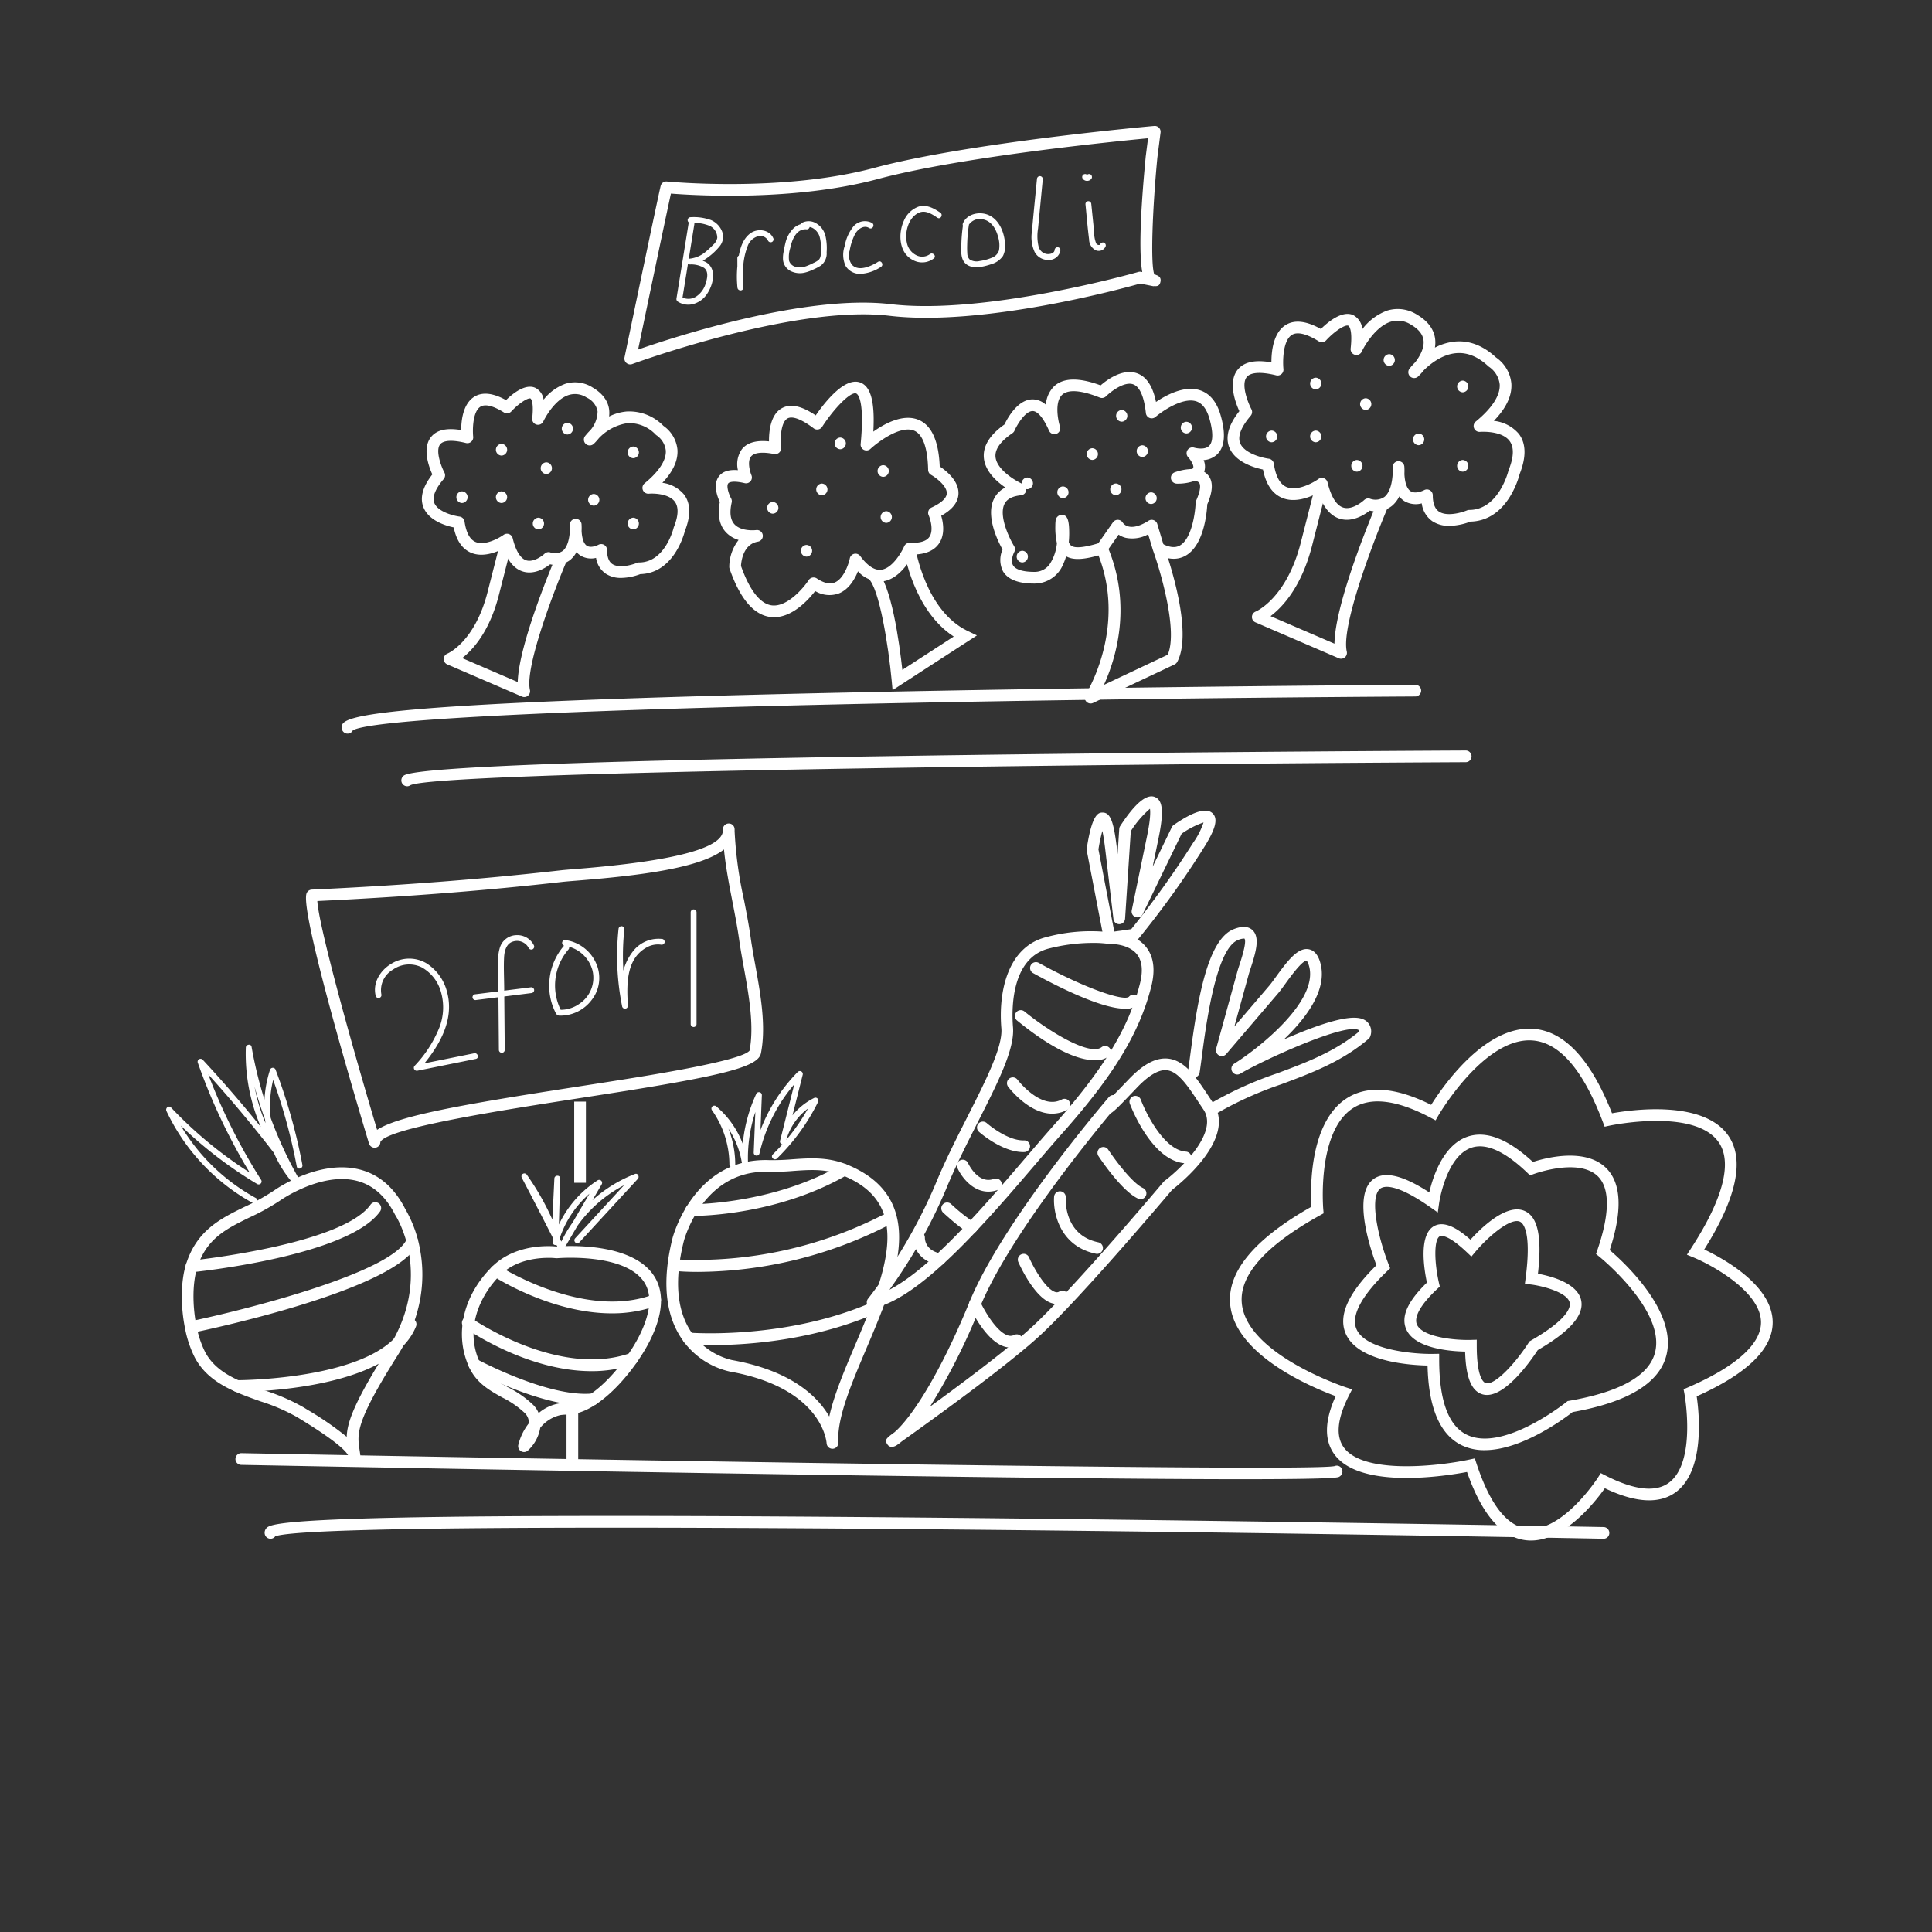 <?xml version="1.0" encoding="UTF-8"?>
<svg xmlns="http://www.w3.org/2000/svg" viewBox="0 0 424 424">
  <rect x="0" y="0" width="424" height="424" fill="#333333" stroke="none"/>
  <g fill="#fff">
    <path d="m239.344 154.387a1.284 1.284 0 0 1 -1.08-1.977c.095-.149 9.463-15.058 2.383-31.578a1.282 1.282 0 0 1 .128-1.241l3.476-4.967a1.283 1.283 0 0 1 2.165.1 2.194 2.194 0 0 0 1.322.829c1.121.251 2.618-.189 4.325-1.275a1.268 1.268 0 0 1 1.136-.12 1.282 1.282 0 0 1 .782.834l1.48 4.932c.735 2.043 6.513 18.619 2.891 25.345a1.284 1.284 0 0 1 -.581.552l-17.879 8.443a1.281 1.281 0 0 1 -.547.123zm3.938-33.903c5.179 12.762 1.518 24.264-1.015 29.821l14-6.612c2.267-5.155-1.533-18.221-3.232-22.932-.008-.022-.016-.044-.023-.067l-1.03-3.433a7.248 7.248 0 0 1 -4.915.769 4.906 4.906 0 0 1 -1.58-.699z"></path>
    <path d="m226.927 128.066c-3.469 0-5.761-.907-6.814-2.695a5.55 5.55 0 0 1 -.089-4.767c-1.054-1.884-3.755-7.362-1.882-11.14a5.416 5.416 0 0 1 2.495-2.471c-2.028-1.389-4.459-3.629-4.719-6.494-.234-2.587 1.289-5.057 4.527-7.346.632-1.325 2.888-5.506 6.17-5.506h.001a4.345 4.345 0 0 1 2.913 1.183 6.274 6.274 0 0 1 1.817-4.06c2.026-1.89 5.455-1.953 10.197-.194 1.413-1.23 4.836-3.766 7.988-2.653 2.07.73 3.468 2.844 4.167 6.293 2.225-1.51 6.138-3.619 9.493-2.618 2.255.673 3.837 2.548 4.701 5.573 1.156 4.045.902 6.915-.753 8.53a4.788 4.788 0 0 1 -2.985 1.277 3.621 3.621 0 0 1 .118 2.576 3.37 3.37 0 0 1 .739.594c1.266 1.36 1.247 3.501-.06 6.541-.084 1.656-.683 8.951-4.746 11.252-1.872 1.06-4.088.896-6.585-.492l1.246-2.242c1.685.936 3.017 1.1 4.073.503 2.622-1.482 3.386-7.258 3.458-9.358a1.296 1.296 0 0 1 .11-.477c1.298-2.919.808-3.781.627-3.976a1.523 1.523 0 0 0 -.952-.368 10.961 10.961 0 0 1 -3.919.611 1.33 1.33 0 0 1 -1.274-1.056 1.284 1.284 0 0 1 .826-1.434 12.228 12.228 0 0 1 3.815-.722.668.668 0 0 0 .23-.248c.211-.493-.499-1.691-1.101-2.334a1.283 1.283 0 0 1 1.317-2.104c.017.006 2.234.641 3.277-.385.898-.882.923-3.008.073-5.983-.608-2.127-1.605-3.412-2.965-3.819-2.957-.885-7.406 2.187-8.87 3.445a1.283 1.283 0 0 1 -2.113-.835c-.389-3.626-1.356-5.813-2.797-6.323-1.995-.706-5.037 1.721-5.947 2.625a1.284 1.284 0 0 1 -1.382.283c-4.075-1.631-6.93-1.839-8.254-.606-1.706 1.592-.896 5.666-.477 6.968a1.283 1.283 0 0 1 -2.398.904c-1.189-2.735-2.503-4.304-3.604-4.306h-.002c-1.579 0-3.359 2.901-3.974 4.307a1.288 1.288 0 0 1 -.453.547c-2.615 1.783-3.865 3.533-3.714 5.202.256 2.83 4.414 5.273 5.995 5.975a1.283 1.283 0 0 1 -.393 2.449c-1.902.19-3.091.815-3.634 1.909-1.305 2.629 1.085 7.573 2.117 9.257a1.286 1.286 0 0 1 .028 1.294c-.006.013-.934 1.787-.257 2.925.546.918 2.179 1.424 4.598 1.424a4.024 4.024 0 0 0 3.465-1.733 10.072 10.072 0 0 0 1.557-4.552 15.862 15.862 0 0 1 -.344-3.854 7.894 7.894 0 0 1 .05-1.001 1.385 1.385 0 0 1 1.366-1.37c1.201 0 1.626 1.055 1.626 4.031 0 .511-.02 1.182-.093 1.942a1.694 1.694 0 0 0 .536.794c.843.62 2.98.4 6.353-.655l.765 2.449c-4.137 1.293-6.589 1.462-8.236.533a11.877 11.877 0 0 1 -.657 1.748 6.774 6.774 0 0 1 -6.389 4.233z"></path>
    <path d="m318.063 115.401a6.569 6.569 0 0 1 -3.666-.983 5.624 5.624 0 0 1 -2.38-3.951 4.966 4.966 0 0 1 -3.755-.46 4.342 4.342 0 0 1 -1.176-1.062 6.262 6.262 0 0 1 -1.594 2.067 5.642 5.642 0 0 1 -4.88 1.044c-1.114.878-3.762 2.605-6.511 1.803-2.116-.619-3.717-2.542-4.774-5.726-1.873 1.006-5.146 2.31-7.966 1.118-2.138-.904-3.544-2.989-4.186-6.202-1.919-.404-6.16-1.647-7.415-4.905-.876-2.276-.127-4.933 2.229-7.909-.849-1.851-2.528-6.325-.414-9.04 1.367-1.755 3.814-2.303 7.455-1.664-.012-2.388.393-6.488 3.118-8.196 1.94-1.215 4.539-.923 7.732.865 1.593-1.57 4.698-4.135 7.101-3.047a3.849 3.849 0 0 1 1.997 3.089 11.988 11.988 0 0 1 5.483-4.085 7.848 7.848 0 0 1 6.54.913c2.401 1.42 3.736 3.243 3.969 5.42a6.59 6.59 0 0 1 -.064 1.805 11.933 11.933 0 0 1 4.477-1.34c3.139-.261 6.141.911 8.917 3.481a7.879 7.879 0 0 1 3.386 5.734c.174 2.643-1.117 5.391-3.844 8.196a8.297 8.297 0 0 1 5.506 2.881c1.575 2.108 1.629 5.061.16 8.777-.284 1.122-2.846 10.256-10.811 10.449a13.606 13.606 0 0 1 -4.634.928zm-4.906-7.988a1.284 1.284 0 0 1 1.285 1.28c0 1.774.46 2.98 1.368 3.583 1.75 1.16 5.019.203 6.131-.266a1.3 1.3 0 0 1 .499-.101c6.474 0 8.575-8.489 8.595-8.575a1.319 1.319 0 0 1 .057-.181c1.148-2.87 1.216-5.014.2-6.373-1.767-2.365-6.44-2.001-6.484-1.998a1.283 1.283 0 0 1 -.933-2.269c3.579-2.937 5.395-5.755 5.252-8.151a5.385 5.385 0 0 0 -2.308-3.833 1.372 1.372 0 0 1 -.195-.15c-2.241-2.102-4.603-3.074-7.016-2.871-3.124.254-5.743 2.372-7.144 3.759a13.495 13.495 0 0 1 -1.246 1.368 1.283 1.283 0 0 1 -1.891-1.719 15.317 15.317 0 0 1 1.258-1.406c.964-1.245 2.015-3.074 1.832-4.756-.146-1.342-1.037-2.48-2.724-3.477a5.318 5.318 0 0 0 -4.472-.672c-3.192.994-5.678 5.076-6.367 6.565a1.283 1.283 0 0 1 -2.439-.68c.499-4.495-.487-4.997-.497-5.002-.7-.325-3.076 1.233-4.876 3.197a1.286 1.286 0 0 1 -1.626.222c-1.859-1.162-4.393-2.349-5.907-1.4-2.016 1.26-2.005 5.946-1.842 7.488a1.283 1.283 0 0 1 -1.583 1.381c-3.339-.826-5.642-.687-6.485.392-1.312 1.682.351 5.749 1.037 7.041a1.285 1.285 0 0 1 -.158 1.438c-1.455 1.698-3.04 4.111-2.326 5.971.872 2.272 4.841 3.263 6.298 3.453a1.284 1.284 0 0 1 1.105 1.086c.408 2.79 1.352 4.516 2.805 5.13 2.349.993 5.84-.937 6.987-1.765a1.283 1.283 0 0 1 1.998.736c.777 3.184 1.979 5.099 3.477 5.537 2.103.619 4.543-1.639 4.566-1.662a1.285 1.285 0 0 1 1.217-.312 3.459 3.459 0 0 0 3.252-.387c1.29-1.062 1.698-3.402 1.784-5.064q-.03-.717-.003-1.509a1.283 1.283 0 0 1 2.562-.048 14.935 14.935 0 0 1 .012 1.615c.102 1.964.579 3.286 1.384 3.783 1.135.703 2.929-.234 2.946-.245a1.294 1.294 0 0 1 .617-.156z"></path>
    <path d="m294.316 144.568a1.282 1.282 0 0 1 -.507-.105l-18.28-7.875a1.282 1.282 0 0 1 .047-2.375c.059-.024 6.761-2.841 9.904-15.151l3.375-13.218 2.486.635-3.375 13.218c-2.334 9.141-6.514 13.557-9.134 15.52l14.033 6.045c.126-9.112 8.392-28.69 9.418-31.088l2.359 1.01c-2.967 6.929-10.381 26.15-9.074 31.812a1.284 1.284 0 0 1 -1.25 1.572z"></path>
    <path d="m169.876 135.452a6.45 6.45 0 0 1 -.78-.047c-3.676-.448-6.697-4.007-8.977-10.578a1.278 1.278 0 0 1 -.071-.42 9.66 9.66 0 0 1 2.045-5.908 6.32 6.32 0 0 1 -2.803-1.717c-1.423-1.554-1.862-3.776-1.31-6.612-.521-1.095-1.576-3.819-.208-5.624.817-1.079 2.194-1.526 4.172-1.36a5.695 5.695 0 0 1 .893-4.624c1.154-1.422 3.148-1.986 5.93-1.692-.026-2.19.323-5.854 2.777-7.258 1.886-1.081 4.34-.571 7.473 1.555 2.034-2.952 6.346-8.402 9.716-7.238 2.358.814 3.289 4.182 2.93 10.799 2.54-1.805 6.605-3.994 9.963-2.571 2.829 1.198 4.377 4.634 4.608 10.216 1.347.888 4.228 3.13 4.112 6.004-.075 1.85-1.348 3.465-3.788 4.809.435 1.481.886 4.085-.468 6.075-1.078 1.585-2.989 2.403-5.685 2.438-.887 1.682-3.263 5.495-6.752 5.891a6.562 6.562 0 0 1 -5.362-2.217c-.698 1.732-1.972 3.939-4.115 4.827a6.047 6.047 0 0 1 -5.274-.488c-1.453 1.884-4.929 5.74-9.026 5.741zm-7.255-11.245c1.89 5.348 4.232 8.337 6.781 8.65 3.376.406 6.972-3.864 8.071-5.548a1.284 1.284 0 0 1 1.786-.367c1.543 1.028 2.865 1.328 3.929.889 2.001-.826 3.069-4.1 3.31-5.292a1.283 1.283 0 0 1 2.289-.51c1.6 2.161 3.144 3.173 4.576 3.011 2.442-.278 4.49-3.812 5.074-5.15a1.294 1.294 0 0 1 1.232-.769c2.196.091 3.641-.34 4.296-1.298.964-1.41.208-3.91-.165-4.754a1.286 1.286 0 0 1 .635-1.686c1.496-.691 3.29-1.791 3.346-3.108.071-1.676-2.526-3.537-3.441-4.057a1.288 1.288 0 0 1 -.651-1.089c-.102-4.824-1.161-7.802-3.063-8.609-2.963-1.259-7.933 2.462-9.597 4.001a1.283 1.283 0 0 1 -2.149-1.062c.965-10.129-.783-11.035-.986-11.104-1.288-.452-5.012 3.497-7.467 7.323a1.284 1.284 0 0 1 -1.855.33c-2.645-2.006-4.689-2.775-5.755-2.168-1.52.868-1.603 4.682-1.405 6.394a1.284 1.284 0 0 1 -1.526 1.407c-2.559-.512-4.356-.322-5.057.537-.889 1.09-.221 3.389.083 4.108a1.284 1.284 0 0 1 -1.477 1.75c-2.23-.529-3.331-.317-3.619.061-.437.574.098 2.301.634 3.276a1.289 1.289 0 0 1 .128.905c-.496 2.183-.295 3.787.597 4.766 1.537 1.688 4.757 1.289 4.789 1.285a1.283 1.283 0 0 1 .381 2.537c-3.277.547-3.677 4.397-3.726 5.342z"></path>
    <path d="m195.886 151.46-.197-2.111c-.703-7.539-2.71-20.28-5.104-22.376l1.69-1.931c3.336 2.92 5.124 16.198 5.755 21.968l11.276-7.314c-8.866-5.766-10.875-18.528-10.961-19.105l2.537-.381c.021.138 2.187 13.805 11.454 18.253l2.061.989z"></path>
    <path d="m77.815 320.926a1.283 1.283 0 0 1 -1.272-1.132v-.001c-.09-.741-1.562-2.793-10.408-8.216l-.85-.524a41.439 41.439 0 0 0 -8.073-3.495c-5.67-2.013-11.533-4.095-14.461-9.636a24.297 24.297 0 0 1 -2.143-6.402c-1.002-4.963-.928-10.315.193-13.966 2.315-7.541 7.675-10.157 12.858-12.686a47.603 47.603 0 0 0 6.595-3.671c.057-.044 9.443-6.694 18.394-4.608 4.39 1.023 7.849 3.955 10.28 8.715a27.329 27.329 0 0 1 3.357 9.491c.894 5.315.76 13.544-4.953 22.562-9.339 14.74-8.957 17.277-8.428 20.79.065.428.131.871.187 1.345a1.283 1.283 0 0 1 -1.123 1.425 1.408 1.408 0 0 1 -.153.008zm-2.769-62.17c-6.726 0-13.246 4.491-13.321 4.544a49.582 49.582 0 0 1 -6.941 3.875c-5.12 2.499-9.542 4.657-11.53 11.133-1.004 3.267-1.054 8.136-.131 12.706h.001a21.687 21.687 0 0 0 1.897 5.71c2.46 4.657 7.604 6.483 13.051 8.417a43.924 43.924 0 0 1 8.578 3.738l.827.51a69.6 69.6 0 0 1 8.615 5.937c.104-3.281 1.752-7.786 9.074-19.342 10.047-15.858 1.922-28.802 1.571-29.345a1.205 1.205 0 0 1 -.068-.117c-2.036-4.013-4.864-6.497-8.407-7.386a13.207 13.207 0 0 0 -3.215-.381z"></path>
    <path d="m193.827 104.654a1.284 1.284 0 0 0 0-2.566 1.284 1.284 0 0 0 0 2.566z"></path>
    <path d="m194.5 114.751a1.284 1.284 0 0 0 0-2.566 1.284 1.284 0 0 0 0 2.566z"></path>
    <path d="m180.365 108.692a1.284 1.284 0 0 0 0-2.566 1.284 1.284 0 0 0 0 2.566z"></path>
    <path d="m176.999 122.155a1.284 1.284 0 0 0 0-2.566 1.284 1.284 0 0 0 0 2.566z"></path>
    <path d="m169.595 112.731a1.284 1.284 0 0 0 0-2.566 1.284 1.284 0 0 0 0 2.566z"></path>
    <path d="m184.403 98.596a1.284 1.284 0 0 0 0-2.566 1.284 1.284 0 0 0 0 2.566z"></path>
    <path d="m233.272 109.322a1.284 1.284 0 0 0 0-2.566 1.284 1.284 0 0 0 0 2.566z"></path>
    <path d="m224.353 123.433a1.284 1.284 0 0 0 0-2.566 1.284 1.284 0 0 0 0 2.566z"></path>
    <path d="m225.462 107.361a1.284 1.284 0 0 0 0-2.566 1.284 1.284 0 0 0 0 2.566z"></path>
    <path d="m239.724 100.936a1.284 1.284 0 0 0 0-2.566 1.284 1.284 0 0 0 0 2.566z"></path>
    <path d="m246.175 92.549a1.284 1.284 0 0 0 0-2.566 1.284 1.284 0 0 0 0 2.566z"></path>
    <path d="m244.885 108.677a1.284 1.284 0 0 0 0-2.566 1.284 1.284 0 0 0 0 2.566z"></path>
    <path d="m252.627 110.613a1.284 1.284 0 0 0 0-2.566 1.284 1.284 0 0 0 0 2.566z"></path>
    <path d="m260.368 95.129a1.284 1.284 0 0 0 0-2.566 1.284 1.284 0 0 0 0 2.566z"></path>
    <path d="m250.691 100.29a1.284 1.284 0 0 0 0-2.566 1.284 1.284 0 0 0 0 2.566z"></path>
    <path d="m279.077 97.065a1.284 1.284 0 0 0 0-2.566 1.284 1.284 0 0 0 0 2.566z"></path>
    <path d="m288.755 85.452a1.284 1.284 0 0 0 0-2.566 1.284 1.284 0 0 0 0 2.566z"></path>
    <path d="m288.755 97.065a1.284 1.284 0 0 0 0-2.566 1.284 1.284 0 0 0 0 2.566z"></path>
    <path d="m299.722 89.968a1.284 1.284 0 0 0 0-2.566 1.284 1.284 0 0 0 0 2.566z"></path>
    <path d="m304.883 80.291a1.284 1.284 0 0 0 0-2.566 1.284 1.284 0 0 0 0 2.566z"></path>
    <path d="m311.335 97.71a1.284 1.284 0 0 0 0-2.566 1.284 1.284 0 0 0 0 2.566z"></path>
    <path d="m321.012 86.097a1.284 1.284 0 0 0 0-2.566 1.284 1.284 0 0 0 0 2.566z"></path>
    <path d="m321.012 103.516a1.284 1.284 0 0 0 0-2.566 1.284 1.284 0 0 0 0 2.566z"></path>
    <path d="m297.787 103.516a1.284 1.284 0 0 0 0-2.566 1.284 1.284 0 0 0 0 2.566z"></path>
    <path d="m136.333 126.829a6.015 6.015 0 0 1 -3.357-.902 5.119 5.119 0 0 1 -2.167-3.494 4.516 4.516 0 0 1 -3.329-.457 3.966 3.966 0 0 1 -.96-.824 5.65 5.65 0 0 1 -1.369 1.714 5.192 5.192 0 0 1 -4.424.975c-1.044.81-3.427 2.328-5.909 1.602-1.907-.558-3.356-2.261-4.318-5.07-1.721.901-4.608 1.994-7.116.935-1.939-.82-3.219-2.69-3.812-5.564-1.805-.379-5.518-1.503-6.659-4.467-.797-2.07-.135-4.474 1.968-7.156-.779-1.723-2.232-5.712-.321-8.166 1.238-1.59 3.422-2.111 6.655-1.568.008-2.186.42-5.775 2.855-7.3 1.764-1.107 4.11-.863 6.98.723 1.47-1.433 4.25-3.683 6.441-2.688a3.423 3.423 0 0 1 1.81 2.589 10.671 10.671 0 0 1 4.799-3.489 7.166 7.166 0 0 1 5.969.831c2.191 1.295 3.409 2.963 3.623 4.958a5.926 5.926 0 0 1 -.021 1.399 10.706 10.706 0 0 1 3.833-1.1 10.459 10.459 0 0 1 8.087 3.149 7.2 7.2 0 0 1 3.084 5.234c.155 2.35-.957 4.786-3.308 7.267a7.416 7.416 0 0 1 4.771 2.592c1.44 1.928 1.495 4.615.164 7.988-.27 1.057-2.594 9.266-9.791 9.458a12.342 12.342 0 0 1 -4.181.83zm-4.397-7.425a1.285 1.285 0 0 1 1.285 1.28c0 1.543.393 2.586 1.167 3.101 1.516 1.007 4.39.162 5.37-.249a1.299 1.299 0 0 1 .499-.101c5.724 0 7.556-7.506 7.574-7.582a1.448 1.448 0 0 1 .058-.183c1.01-2.523 1.077-4.4.2-5.579-1.287-1.731-4.551-1.845-5.698-1.742a1.296 1.296 0 0 1 -1.303-.793 1.282 1.282 0 0 1 .373-1.476c3.172-2.603 4.783-5.09 4.658-7.193a4.689 4.689 0 0 0 -2.007-3.334 1.403 1.403 0 0 1 -.194-.15 8.027 8.027 0 0 0 -6.186-2.538 10.869 10.869 0 0 0 -6.32 3.329 12.273 12.273 0 0 1 -1.123 1.232 1.283 1.283 0 0 1 -1.891-1.719 13.899 13.899 0 0 1 1.135-1.268 6.387 6.387 0 0 0 1.609-4.16 4.161 4.161 0 0 0 -2.377-3.016 4.633 4.633 0 0 0 -3.895-.592c-3.377 1.047-5.61 5.77-5.632 5.817a1.283 1.283 0 0 1 -2.438-.681c.423-3.809-.359-4.344-.368-4.348-.51-.231-2.561 1.03-4.217 2.835a1.287 1.287 0 0 1 -1.626.222c-1.634-1.022-3.855-2.068-5.154-1.255-1.749 1.093-1.732 5.224-1.589 6.585a1.283 1.283 0 0 1 -1.583 1.381c-2.941-.727-4.957-.621-5.676.304-1.049 1.344.182 4.735.941 6.167a1.284 1.284 0 0 1 -.159 1.438c-1.28 1.494-2.678 3.611-2.062 5.217.757 1.975 4.254 2.843 5.537 3.011a1.284 1.284 0 0 1 1.105 1.086c.359 2.449 1.176 3.961 2.43 4.493 2.039.867 5.122-.837 6.139-1.567a1.284 1.284 0 0 1 1.996.737c.684 2.806 1.73 4.489 3.024 4.868 1.522.444 3.419-.938 3.964-1.458a1.288 1.288 0 0 1 1.217-.312 2.98 2.98 0 0 0 2.796-.321c1.119-.921 1.474-2.969 1.551-4.432q-.027-.648-.003-1.362a1.283 1.283 0 0 1 1.258-1.24 1.303 1.303 0 0 1 1.304 1.192 13.294 13.294 0 0 1 .011 1.461c.088 1.708.494 2.852 1.176 3.274.954.589 2.494-.214 2.509-.222a1.289 1.289 0 0 1 .615-.156z"></path>
    <path d="m115.049 152.973a1.282 1.282 0 0 1 -.507-.105l-16.385-7.058a1.282 1.282 0 0 1 .047-2.375c.05-.021 5.999-2.533 8.796-13.489l3.025-11.848 2.486.635-3.025 11.848c-2.046 8.017-5.679 12.003-8.057 13.845l12.191 5.252c.233-8.293 7.533-25.583 8.447-27.717l2.359 1.01c-2.655 6.199-9.289 23.392-8.126 28.432a1.284 1.284 0 0 1 -1.25 1.571z"></path>
    <path d="m101.39 110.394a1.284 1.284 0 0 0 0-2.566 1.284 1.284 0 0 0 0 2.566z"></path>
    <path d="m110.064 99.986a1.284 1.284 0 0 0 0-2.566 1.284 1.284 0 0 0 0 2.566z"></path>
    <path d="m110.064 110.394a1.284 1.284 0 0 0 0-2.566 1.284 1.284 0 0 0 0 2.566z"></path>
    <path d="m119.895 104.034a1.284 1.284 0 0 0 0-2.566 1.284 1.284 0 0 0 0 2.566z"></path>
    <path d="m124.521 95.36a1.284 1.284 0 0 0 0-2.566 1.284 1.284 0 0 0 0 2.566z"></path>
    <path d="m130.303 110.973a1.284 1.284 0 0 0 0-2.566 1.284 1.284 0 0 0 0 2.566z"></path>
    <path d="m138.977 100.564a1.284 1.284 0 0 0 0-2.566 1.284 1.284 0 0 0 0 2.566z"></path>
    <path d="m138.977 116.177a1.284 1.284 0 0 0 0-2.566 1.284 1.284 0 0 0 0 2.566z"></path>
    <path d="m118.16 116.177a1.284 1.284 0 0 0 0-2.566 1.284 1.284 0 0 0 0 2.566z"></path>
    <path d="m182.69 317.952a1.283 1.283 0 0 1 -1.279-1.202c-.034-.492-1.079-12.142-21.259-15.746a17.381 17.381 0 0 1 -10.72-7.451c-3.498-5.376-4.117-12.718-1.841-21.824.045-.178 4.61-17.668 21.128-17.13a51.209 51.209 0 0 0 5.228-.185c3.771-.262 7.668-.536 11.831 1.124 5.135 2.05 8.593 5.141 10.28 9.188 3.632 8.716-1.25 20.224-5.973 31.352-3.306 7.791-6.428 15.149-6.112 20.514a1.282 1.282 0 0 1 -1.202 1.356c-.026.002-.053.003-.08.003zm-14.707-60.799c-13.911 0-17.865 15.046-17.904 15.2-2.09 8.361-1.593 15.011 1.478 19.762a15.052 15.052 0 0 0 9.044 6.362c13.091 2.338 18.856 8.007 21.391 12.389 1.056-4.774 3.347-10.172 5.73-15.789 4.515-10.64 9.184-21.643 5.966-29.363-1.431-3.435-4.33-5.984-8.862-7.793-3.619-1.444-7.057-1.203-10.7-.948a52.277 52.277 0 0 1 -5.492.19c-.219-.007-.437-.01-.65-.01z"></path>
    <path d="m191.509 287.094a1.283 1.283 0 0 1 -.996-2.091 113.091 113.091 0 0 0 14.691-24.894c2.096-5.12 4.654-10.172 7.128-15.057 3.994-7.888 7.766-15.338 7.428-19.38-.694-8.284 1.507-17.884 9.765-19.986a37.51 37.51 0 0 1 14.076-1.084c.882-.009 5.339.074 7.866 3.17 1.724 2.112 2.125 5.051 1.192 8.736-2.577 10.181-8.27 19.549-19.647 32.334-1.741 1.956-3.728 4.279-5.831 6.739-10.56 12.347-25.021 29.255-35.402 31.485a1.27 1.27 0 0 1 -.27.029zm48.265-80.161a39.287 39.287 0 0 0 -9.617 1.239c-8.439 2.147-8.136 13.773-7.841 17.285.399 4.767-3.352 12.175-7.696 20.753-2.45 4.84-4.985 9.845-7.043 14.87a112.227 112.227 0 0 1 -12.386 21.975c9.208-4.788 21.065-18.651 30.038-29.142 2.112-2.469 4.107-4.802 5.864-6.776 11.082-12.454 16.609-21.511 19.077-31.26.721-2.848.49-5.027-.685-6.474-1.925-2.372-5.877-2.238-5.914-2.235a1.327 1.327 0 0 1 -.274-.018 23.704 23.704 0 0 0 -3.523-.217z"></path>
    <path d="m246.868 221.372c-5.326 0-15.374-5.177-20.144-7.813a1.283 1.283 0 0 1 1.242-2.246c10.124 5.594 18.815 8.526 19.819 7.407a1.323 1.323 0 0 1 1.807-.154 1.248 1.248 0 0 1 .206 1.744 3.557 3.557 0 0 1 -2.93 1.061z"></path>
    <path d="m240.253 232.672c-2.973 0-8.293-1.563-17.063-8.719a1.283 1.283 0 0 1 1.622-1.988c5.465 4.455 14.331 9.834 16.94 7.851a1.283 1.283 0 1 1 1.555 2.041 4.982 4.982 0 0 1 -3.054.816z"></path>
    <path d="m230.91 244.406c-5.146 0-9.465-5.654-9.682-5.944a1.283 1.283 0 0 1 2.05-1.542c.051.068 5.181 6.765 9.703 4.395a1.283 1.283 0 1 1 1.19 2.272 6.935 6.935 0 0 1 -3.261.819z"></path>
    <path d="m224.56 252.837c-4.663 0-9.523-4.278-9.732-4.463a1.283 1.283 0 0 1 1.705-1.917c.044.04 4.487 3.944 8.221 3.811a1.283 1.283 0 0 1 .102 2.563c-.099.004-.198.006-.296.006z"></path>
    <path d="m216.898 261.518c-3.454 0-5.886-3.206-6.794-5.221a1.283 1.283 0 0 1 2.339-1.054c.105.227 2.241 4.754 5.698 3.471a1.283 1.283 0 0 1 .889 2.407 6.127 6.127 0 0 1 -2.132.398z"></path>
    <path d="m213.356 270.651c-.891 0-2.497-.998-6.362-4.517a1.283 1.283 0 1 1 1.728-1.897 39.727 39.727 0 0 0 4.626 3.75 1.295 1.295 0 0 1 .892.344 1.282 1.282 0 0 1 .064 1.813 1.248 1.248 0 0 1 -.948.506zm-.926-2.258-.003.003zm.002-.003-.001.001z"></path>
    <path d="m206.251 277.635a1.304 1.304 0 0 1 -.234-.021c-4.561-.843-5.661-4.321-5.606-6.042a1.263 1.263 0 0 1 1.323-1.241 1.282 1.282 0 0 1 1.241 1.311c-.002.297.084 2.816 3.508 3.449a1.283 1.283 0 0 1 -.232 2.544z"></path>
    <path d="m243.514 207.17a1.283 1.283 0 0 1 -1.258-1.04l-3.75-19.438a1.289 1.289 0 0 1 -.009-.433c1.19-7.964 2.708-7.944 3.527-7.93 1.644.026 2.396 1.935 3.094 7.859l.15 1.276.363-5.554a1.289 1.289 0 0 1 .205-.616c3.239-4.979 5.802-7.13 7.624-6.379 1.765.726 1.985 3.281.782 9.114l-1.274 6.181 4.194-8.661a1.279 1.279 0 0 1 .424-.495c4.318-2.992 7.186-3.856 8.524-2.566 1.283 1.236.669 3.52-2.122 7.882a198.602 198.602 0 0 1 -14.076 19.576 1.284 1.284 0 0 1 -.797.439l-5.42.771a1.359 1.359 0 0 1 -.181.013zm-2.447-20.747 3.476 18.022 3.721-.53a203.025 203.025 0 0 0 13.562-18.926 16.914 16.914 0 0 0 2.307-4.489 18.858 18.858 0 0 0 -4.812 2.475l-8.537 17.63a1.283 1.283 0 0 1 -2.411-.818l3.355-16.275c.785-3.807.748-5.395.644-6.02a21.689 21.689 0 0 0 -4.205 4.924l-1.255 19.204a1.283 1.283 0 0 1 -2.554.066l-1.79-15.198c-.229-1.947-.452-3.253-.643-4.128a36.868 36.868 0 0 0 -.86 4.062z"></path>
    <path d="m195.71 317.547a1.123 1.123 0 0 1 -.95-.546c-.496-.718-.466-1.078.432-1.828l-.009-.016c.026-.016.071-.045.134-.086.263-.212.59-.454.987-.741 3.785-3.253 10.072-12.977 16.465-28.603 7.202-17.601 29.633-43.842 30.584-44.951a1.243 1.243 0 0 1 1.013-.447c.737-.744 1.783-1.821 3.267-3.378 3.17-3.327 5.859-4.789 8.436-4.653 2.942.173 5.037 2.461 6.699 4.676.821 1.094 1.617 2.298 2.461 3.573.333.504.672 1.015 1.018 1.53 5.247 7.786-7.536 17.918-9.026 19.059-1.464 1.736-19.653 23.251-28.74 31.723-7.338 6.841-24.375 19.04-29.973 23.048-.234.168-.45.322-.644.461a10.623 10.623 0 0 1 -.963.732 2.232 2.232 0 0 1 -1.19.447zm47.992-73.198c-5.349 6.439-22.608 27.805-28.56 42.35a134.841 134.841 0 0 1 -11.054 22.019c7.385-5.379 17.49-12.934 22.642-17.737 9.313-8.682 28.427-31.379 28.619-31.607a1.24 1.24 0 0 1 .212-.201c3.532-2.648 11.953-10.623 8.557-15.662-.351-.521-.694-1.039-1.031-1.548-.822-1.242-1.599-2.415-2.373-3.449-1.855-2.472-3.29-3.565-4.797-3.654-1.729-.108-3.89 1.198-6.428 3.862-3.5 3.673-4.954 5.199-5.787 5.628z"></path>
    <path d="m266.816 244.272a1.283 1.283 0 0 1 -.67-2.377 80.304 80.304 0 0 1 14.101-6.326c6.214-2.315 12.635-4.707 18.071-9.227.005-.118-.01-.2-.044-.226-2.583-1.909-21.021 6.504-26.076 9.51a1.283 1.283 0 0 1 -1.334-2.192c5.11-3.18 19.074-14.016 16.301-21.827-.227-.638-.425-.764-.427-.765-.997-.007-3.634 3.642-4.639 5.034-.605.838-1.127 1.562-1.572 2.082l-11.417 13.358a1.283 1.283 0 0 1 -2.212-1.174l4.671-16.974c.106-.387.271-.891.459-1.462 1.092-3.323 1.456-5.247 1.081-5.718-.001.004-.04-.007-.133-.007a3.671 3.671 0 0 0 -1.306.333c-4.802 1.931-6.977 18.459-7.906 25.516-.191 1.45-.352 2.671-.495 3.555a1.283 1.283 0 1 1 -2.533-.41c.14-.866.297-2.061.484-3.48 1.597-12.13 3.778-25.264 9.493-27.562 1.837-.739 3.233-.675 4.154.187 1.664 1.56.803 4.721-.402 8.387-.172.525-.324.987-.422 1.341l-3.144 11.426 7.678-8.983c.377-.44.894-1.158 1.443-1.916 2.626-3.637 4.816-6.408 7.106-6.065.765.109 1.813.621 2.458 2.438 2.123 5.983-2.722 12.508-7.829 17.372.843-.37 1.698-.736 2.556-1.091 11.212-4.641 14.21-3.922 15.488-2.978a2.902 2.902 0 0 1 .957 3.267 1.287 1.287 0 0 1 -.413.673c-5.857 5.011-12.639 7.539-19.199 9.983a78.328 78.328 0 0 0 -13.659 6.11 1.275 1.275 0 0 1 -.668.189z"></path>
    <path d="m260.193 255.3c-.028 0-.054-.001-.082-.003-7.378-.467-11.969-12.573-12.161-13.088a1.283 1.283 0 0 1 2.404-.896c1.149 3.075 5.17 11.123 9.918 11.424a1.283 1.283 0 0 1 -.08 2.563z"></path>
    <path d="m250.31 263.174a1.272 1.272 0 0 1 -.533-.117c-3.535-1.617-8.197-8.57-8.717-9.357a1.283 1.283 0 0 1 2.141-1.414c1.302 1.97 5.212 7.325 7.643 8.439a1.283 1.283 0 0 1 -.534 2.449z"></path>
    <path d="m240.768 275.174a1.305 1.305 0 0 1 -.263-.027c-7.865-1.64-9.438-8.913-9.17-12.531a1.283 1.283 0 0 1 2.559.187c-.024.356-.465 8.248 7.135 9.832a1.283 1.283 0 0 1 -.261 2.539z"></path>
    <path d="m231.945 286.17a3.841 3.841 0 0 1 -1.176-.189c-3.756-1.204-6.945-8.234-7.297-9.032a1.283 1.283 0 0 1 2.348-1.034c1.15 2.606 3.724 6.981 5.733 7.623a1.023 1.023 0 0 0 .912-.085 1.283 1.283 0 1 1 1.309 2.206 3.548 3.548 0 0 1 -1.829.511z"></path>
    <path d="m221.782 295.733a4.646 4.646 0 0 1 -1.558-.277c-3.983-1.413-7.093-7.964-7.434-8.706a1.283 1.283 0 0 1 2.331-1.073c.805 1.745 3.444 6.469 5.962 7.361a1.781 1.781 0 0 0 1.463-.053 1.283 1.283 0 1 1 1.134 2.301 4.265 4.265 0 0 1 -1.897.447z"></path>
    <path d="m114.997 318.668a1.284 1.284 0 0 1 -1.253-1.557 12.472 12.472 0 0 1 2.328-4.766 3.046 3.046 0 0 0 -.857-2.193 20.371 20.371 0 0 0 -4.976-3.451c-2.811-1.565-5.718-3.184-7.316-6.724-3.245-7.183-1.317-15.592 5.03-21.945 5.21-5.213 13.003-4.599 14.21-4.465 1.68-.136 16.179-1.076 21.212 6.211 2.449 3.546 2.24 8.326-.621 14.208-2.903 5.964-10.295 15.279-16.941 16.335a13.795 13.795 0 0 1 -1.55.131 11.999 11.999 0 0 0 -1.227.096 7.922 7.922 0 0 0 -4.476 2.803 8.682 8.682 0 0 1 -2.7 4.983 1.282 1.282 0 0 1 -.863.335zm5.352-42.618c-2.479 0-7.265.477-10.582 3.796-4.369 4.372-7.848 11.68-4.508 19.075 1.25 2.766 3.556 4.051 6.227 5.538a22.639 22.639 0 0 1 5.573 3.91 5.551 5.551 0 0 1 1.153 1.754 9.328 9.328 0 0 1 4.442-2.113 14.322 14.322 0 0 1 1.493-.122 11.353 11.353 0 0 0 1.265-.102c5.495-.873 12.263-9.228 15.036-14.924 2.425-4.986 2.7-8.898.818-11.626-4.378-6.345-18.864-5.116-19.008-5.104a1.326 1.326 0 0 1 -.282-.006 14.384 14.384 0 0 0 -1.625-.078z"></path>
    <path d="m41.864 292.551a1.283 1.283 0 0 1 -.259-2.539c12.185-2.53 44.502-10.714 47.667-18.088a1.283 1.283 0 1 1 2.358 1.012c-4.263 9.933-44.885 18.629-49.504 19.588a1.288 1.288 0 0 1 -.262.027z"></path>
    <path d="m52.115 305.466h-.075a1.283 1.283 0 0 1 .004-2.566h.012c.655 0 31.8-.12 36.855-12.731a1.283 1.283 0 1 1 2.381.955c-5.647 14.087-36.986 14.342-39.178 14.342z"></path>
    <path d="m42.026 279.215a1.283 1.283 0 0 1 -.128-2.559c.331-.033 33.101-3.453 39.405-12.255a1.283 1.283 0 1 1 2.086 1.493c-6.973 9.738-39.837 13.173-41.232 13.314-.044.004-.088.006-.131.006z"></path>
    <path d="m134.252 288.23c-13.22 0-25.451-7.8-26.089-8.213a1.283 1.283 0 0 1 1.394-2.154c.185.12 18.665 11.886 33.766 6.251a1.283 1.283 0 1 1 .897 2.404 28.394 28.394 0 0 1 -9.968 1.712z"></path>
    <path d="m129.789 300.916c-14.087 0-27.224-9.108-27.894-9.579a1.283 1.283 0 0 1 1.476-2.098c.189.133 19.18 13.285 34.962 7.717a1.283 1.283 0 1 1 .854 2.419 28.114 28.114 0 0 1 -9.399 1.542z"></path>
    <path d="m128.457 308.456c-10.317 0-24.35-7.538-24.978-7.878a1.283 1.283 0 0 1 1.223-2.256c.155.085 15.73 8.444 25.339 7.494a1.283 1.283 0 0 1 .253 2.553c-.596.059-1.21.087-1.837.087z"></path>
    <path d="m151.906 266.85c-.112 0-.187-.001-.223-.001a1.283 1.283 0 0 1 .034-2.566c.181.001 17.753.123 32.942-8.662a1.283 1.283 0 0 1 1.284 2.221c-15.057 8.707-31.817 9.008-34.038 9.008z"></path>
    <path d="m153.156 279.134c-2.62 0-4.207-.14-4.442-.162a1.283 1.283 0 0 1 .24-2.554 89.871 89.871 0 0 0 44.689-9.735 1.283 1.283 0 1 1 1.179 2.279 92.846 92.846 0 0 1 -41.666 10.172z"></path>
    <path d="m156.189 295.198c-3.018 0-4.899-.147-5.152-.169a1.283 1.283 0 1 1 .213-2.557c.213.017 21.538 1.668 40.738-6.942a1.283 1.283 0 1 1 1.05 2.341c-14.218 6.375-29.191 7.326-36.849 7.326z"></path>
    <path d="m76.282 161.001a1.283 1.283 0 0 1 -1.283-1.283c0-2.308 0-5.468 118.415-7.886 57.918-1.183 116.591-1.547 117.177-1.551h.007a1.283 1.283 0 0 1 .007 2.566c-89.881.544-225.479 2.969-233.169 7.432a1.284 1.284 0 0 1 -1.155.722z"></path>
    <path d="m89.351 172.553a1.285 1.285 0 0 1 -1.044-.551 1.31 1.31 0 0 1 .331-1.806c5.812-4.13 195.126-5.3 233.018-5.492h.006a1.283 1.283 0 0 1 .006 2.566c-89.902.457-225.772 2.179-231.601 5.053a1.229 1.229 0 0 1 -.717.231z"></path>
    <path d="m59.366 337.692a1.282 1.282 0 0 1 -1.239-.953 1.446 1.446 0 0 1 .269-1.275c.957-1.221 2.946-3.761 148.803-2.372 71.787.683 144.002 2.021 144.723 2.034a1.283 1.283 0 0 1 1.259 1.307 1.251 1.251 0 0 1 -1.307 1.259c-112.549-2.098-281.942-3.951-291.461-.54a1.285 1.285 0 0 1 -1.047.54zm1.24-1.612.001.004z"></path>
    <path d="m82.21 251.885a1.319 1.319 0 0 1 -1.235-.951c-3.587-11.914-15.173-51.083-13.689-54.886a1.282 1.282 0 0 1 1.136-.815c19.677-.908 37.55-2.292 54.639-4.232.782-.089 2.017-.188 3.569-.313 21.008-1.683 31.774-4.486 32.022-8.334-.001-.115-.002-.23-.002-.344a1.282 1.282 0 0 1 1.243-1.284 1.269 1.269 0 0 1 1.32 1.204q.015.248.006.487a88.598 88.598 0 0 0 2.064 15.096c.54 2.787 1.1 5.669 1.481 8.397.256 1.827.609 3.778.983 5.843 1.142 6.304 2.436 13.449 1.245 19.408-.569 2.843-7.547 4.746-31.109 8.483-2.89.458-5.862.919-8.853 1.383-16.838 2.611-42.284 6.558-43.556 9.613a1.239 1.239 0 0 1 -1.09 1.231 1.252 1.252 0 0 1 -.174.013zm-12.565-54.14c.267 5.043 6.627 28.507 13.116 50.213 4.721-3.097 18.696-5.56 43.877-9.465 2.988-.464 5.957-.924 8.844-1.382 7.486-1.187 27.297-4.33 29.013-6.541 1.065-5.465-.176-12.313-1.272-18.359-.378-2.092-.737-4.068-.999-5.945-.372-2.662-.9-5.383-1.459-8.264-.744-3.835-1.507-7.764-1.88-11.577-5.165 4.06-18.193 5.71-32.05 6.821-1.515.121-2.72.217-3.485.304-16.826 1.91-34.405 3.282-53.705 4.193z"></path>
    <path d="m83.699 218.234a5.185 5.185 0 0 1 2.521-5.428 6.219 6.219 0 0 1 6.365-.496 8.913 8.913 0 0 1 4.197 5.409 12.244 12.244 0 0 1 -.341 7.739 26.396 26.396 0 0 1 -5.44 8.442.647.647 0 0 0 .624 1.072l12.79-2.584c.808-.163.466-1.4-.341-1.237l-12.79 2.585.624 1.072c4.084-4.591 7.923-10.6 6.23-17.007a10.454 10.454 0 0 0 -4.583-6.418 7.444 7.444 0 0 0 -7.545.047c-2.498 1.425-4.296 4.216-3.55 7.146a.642.642 0 0 0 1.237-.341z"></path>
    <path d="m104.341 219.481 12.245-1.537a.662.662 0 0 0 .641-.641.645.645 0 0 0 -.641-.641l-12.245 1.537a.662.662 0 0 0 -.641.641.645.645 0 0 0 .641.641z"></path>
    <path d="m124.003 207.583a7.386 7.386 0 0 1 6.022 5.385 6.847 6.847 0 0 1 -2.851 7.306 7.048 7.048 0 0 1 -4.522 1.323l.554.318a12.077 12.077 0 0 1 1.532-13.517c.548-.614-.356-1.525-.907-.907a13.262 13.262 0 0 0 -3.255 7.7 13.426 13.426 0 0 0 .291 4.15 12.325 12.325 0 0 0 .65 2.01c.128.305.263.606.414.899a.952.952 0 0 0 .945.643 8.619 8.619 0 0 0 7.033-3.523 7.79 7.79 0 0 0 1.044-7.65 8.667 8.667 0 0 0 -6.95-5.42.645.645 0 0 0 -.641.641.656.656 0 0 0 .641.641z"></path>
    <path d="m135.74 203.901a56.083 56.083 0 0 0 .802 17.008.644.644 0 0 0 1.26-.171c-.273-4.481-.478-10.25 4.058-12.781a5.008 5.008 0 0 1 3.197-.64.661.661 0 0 0 .789-.448.646.646 0 0 0 -.448-.789 7.066 7.066 0 0 0 -6.281 2.45 11.685 11.685 0 0 0 -2.693 7.35 40.514 40.514 0 0 0 .096 4.859l1.26-.171a54.963 54.963 0 0 1 -.756-16.666.645.645 0 0 0 -.641-.641.656.656 0 0 0 -.641.641z"></path>
    <path d="m151.58 200.201v24.568a.642.642 0 0 0 1.283 0v-24.568a.642.642 0 0 0 -1.283 0z"></path>
    <path d="m138.315 79.975a1.283 1.283 0 0 1 -1.256-1.544c.289-1.39 7.094-34.085 7.929-37.617a1.278 1.278 0 0 1 1.377-.982c.25.026 25.232 2.45 45.58-3.01 20.692-5.551 60.964-9.145 61.368-9.18a1.283 1.283 0 0 1 1.386 1.44l-.709 5.567c-1.037 10.787-1.556 23.326-.658 25.59l.341.068-.005.026c.627.197 1.198.573 1.015 1.484-.171.856-.585 1.056-1.505.965l-.008.04-.707-.142c-.05-.01-.103-.021-.159-.034-.231-.043-.482-.093-.755-.148l-1.321-.264c-3.609 1.02-34.546 9.508-55.055 7.066-20.782-2.473-56.059 10.464-56.413 10.595a1.291 1.291 0 0 1 -.445.08zm8.927-37.492c-1.244 5.653-5.738 27.194-7.205 34.233 8.133-2.833 36.837-12.175 55.44-9.963 20.818 2.48 54.011-6.973 54.344-7.069a1.254 1.254 0 0 1 .606-.025l.256.051c-.58-3.272-.693-10.256.755-25.325l.004-.04.509-4c-7.666.725-41.193 4.087-59.341 8.955-18.306 4.911-40.193 3.588-45.368 3.183z"></path>
    <path d="m161.818 56.626.025 6.49h1.283a23.672 23.672 0 0 1 .004-4.893 14.648 14.648 0 0 1 .923-4.135 3.458 3.458 0 0 1 2.25-2.225 1.926 1.926 0 0 1 2.204.841.662.662 0 0 0 .789.448.646.646 0 0 0 .448-.789c-.799-1.977-3.461-2.354-5.086-1.146-2.074 1.541-2.524 4.459-2.795 6.854a23.648 23.648 0 0 0 -.02 5.045c.082.804 1.286.843 1.283 0l-.025-6.49a.642.642 0 0 0 -1.283 0z"></path>
    <path d="m176.576 50.057c1.335-.817 2.835.513 3.254 1.745a8.35 8.35 0 0 1 .325 2.819c-.01.753.109 1.839-.49 2.413a4.487 4.487 0 0 1 -1.121.665 13.112 13.112 0 0 1 -1.403.635 4.049 4.049 0 0 1 -2.494.229 1.995 1.995 0 0 1 -1.472-1.321 6.414 6.414 0 0 1 .258-2.813c.377-1.808 1.337-4.321 3.622-4.095a.646.646 0 0 0 .641-.641.655.655 0 0 0 -.641-.641 3.894 3.894 0 0 0 -2.994 1.14 6.487 6.487 0 0 0 -1.688 3.141c-.155.59-.266 1.192-.374 1.792a6.912 6.912 0 0 0 -.164 1.821 3.106 3.106 0 0 0 1.708 2.554 4.589 4.589 0 0 0 3.13.314 9.102 9.102 0 0 0 1.748-.633 12.266 12.266 0 0 0 1.658-.856 3.321 3.321 0 0 0 1.339-2.965 12.165 12.165 0 0 0 -.257-3.582 4.41 4.41 0 0 0 -2.032-2.76 3.151 3.151 0 0 0 -3.203-.069c-.703.43-.059 1.54.647 1.108z"></path>
    <path d="m191.387 48.932a3.336 3.336 0 0 0 -4.047.708 9.323 9.323 0 0 0 -1.95 4.324 5.848 5.848 0 0 0 .201 4.42 3.677 3.677 0 0 0 3.385 1.711 9.049 9.049 0 0 0 4.364-1.526c.697-.439.054-1.549-.647-1.108-1.468.924-4.183 2.212-5.683.682a3.477 3.477 0 0 1 -.537-3.167 12.264 12.264 0 0 1 1.22-3.681c.58-1.004 1.886-1.986 3.046-1.255.701.441 1.345-.668.647-1.108z"></path>
    <path d="m206.364 46.671c-1.412-.955-3.038-1.872-4.792-1.321a5.577 5.577 0 0 0 -3.206 3.098c-1.269 2.775-1.121 6.958 1.887 8.569a4.195 4.195 0 0 0 4.704-.318c.634-.53-.277-1.433-.907-.907a2.854 2.854 0 0 1 -3.005.192 3.877 3.877 0 0 1 -2.038-2.812c-.479-2.244.368-5.433 2.61-6.472 1.468-.68 2.91.275 4.099 1.08.686.464 1.328-.647.647-1.108z"></path>
    <path d="m212.458 49.603a2.917 2.917 0 0 1 3.513-1.402c1.711.455 2.667 2.18 3.071 3.784a6.368 6.368 0 0 1 .192 2.982 2.592 2.592 0 0 1 -1.662 1.633 10.833 10.833 0 0 1 -2.574.683 2.845 2.845 0 0 1 -2.156-.309 1.838 1.838 0 0 1 -.553-1.323 19.083 19.083 0 0 1 -.029-1.943 31.84 31.84 0 0 1 .358-4.221.662.662 0 0 0 -.448-.789.646.646 0 0 0 -.789.448 34.468 34.468 0 0 0 -.4 4.405c-.029 1.233-.188 2.828.571 3.891 1.324 1.857 4.179 1.16 5.985.536a4.641 4.641 0 0 0 2.585-1.829 5.448 5.448 0 0 0 .329-3.674c-.347-2.148-1.465-4.444-3.582-5.318-1.921-.794-4.627-.257-5.517 1.799a.663.663 0 0 0 .23.878.646.646 0 0 0 .878-.23z"></path>
    <path d="m227.57 39.292c-.368 3.842-.77 7.683-1.102 11.528a7.82 7.82 0 0 0 .595 4.481 3.325 3.325 0 0 0 2.994 1.743 2.519 2.519 0 0 0 2.669-2.147.645.645 0 0 0 -.641-.641.657.657 0 0 0 -.641.641c-.083.687-.981.916-1.644.856a2.194 2.194 0 0 1 -1.887-1.715 10.053 10.053 0 0 1 -.097-3.907l.488-5.101.549-5.738a.646.646 0 0 0 -.641-.641.655.655 0 0 0 -.641.641z"></path>
    <path d="m238.215 44.791c.263 2.577.461 5.171.797 7.739a2.693 2.693 0 0 0 1.466 2.394 1.644 1.644 0 0 0 2.178-.9.646.646 0 0 0 -.448-.789.656.656 0 0 0 -.789.448c-.032.084-.263.087-.336.079a.684.684 0 0 1 -.533-.394 6.508 6.508 0 0 1 -.429-2.47l-.624-6.107a.66.66 0 0 0 -.641-.641.646.646 0 0 0 -.641.641z"></path>
    <path d="m238.452 38.512-.023.033.1-.13a.48.48 0 0 1 -.077.077l.13-.1a.528.528 0 0 1 -.111.065l.153-.065a.6.6 0 0 1 -.145.039l.171-.023a.635.635 0 0 1 -.162-.001l.171.023a.597.597 0 0 1 -.136-.037l.153.065a.528.528 0 0 1 -.112-.064l.13.1a.48.48 0 0 1 -.078-.077l.1.13-.023-.033a.677.677 0 0 0 -.383-.295.486.486 0 0 0 -.256-.011.478.478 0 0 0 -.238.076.641.641 0 0 0 -.23.878 1.085 1.085 0 0 0 .416.392 1.214 1.214 0 0 0 1.14.001 1.131 1.131 0 0 0 .234-.168 1.036 1.036 0 0 0 .185-.228.477.477 0 0 0 .076-.238.659.659 0 0 0 -.306-.639.647.647 0 0 0 -.494-.065.695.695 0 0 0 -.383.295z"></path>
    <path d="m151.136 48.92-2.67 16.554a.678.678 0 0 0 .295.724 4.204 4.204 0 0 0 3.515.487 5.334 5.334 0 0 0 2.93-2.233c1.297-1.932 2.164-5.356-.17-6.856a7.176 7.176 0 0 0 -3.597-.84v1.284a7.059 7.059 0 0 0 3.529-1.285 13.794 13.794 0 0 0 2.884-2.608 3.283 3.283 0 0 0 .628-3.327 4.536 4.536 0 0 0 -2.439-2.521 11.012 11.012 0 0 0 -4.511-.631.642.642 0 0 0 0 1.283 8.883 8.883 0 0 1 4.234.63 2.86 2.86 0 0 1 1.646 2.65 2.844 2.844 0 0 1 -.94 1.535 18.273 18.273 0 0 1 -1.44 1.345 6.437 6.437 0 0 1 -3.59 1.645.642.642 0 0 0 0 1.283 5.458 5.458 0 0 1 3.075.749c1.038.79.714 2.269.379 3.337a5.13 5.13 0 0 1 -2.166 2.99 3.123 3.123 0 0 1 -3.32-.024l.295.724 2.67-16.554a.661.661 0 0 0 -.448-.789.647.647 0 0 0 -.789.448z"></path>
    <path d="m117.154 207.432a4.049 4.049 0 0 0 -3.739-2.203 3.892 3.892 0 0 0 -3.73 2.796 9.26 9.26 0 0 0 -.362 2.884c-.006 1.205.018 2.411.028 3.616l.064 7.434.073 8.473a.642.642 0 0 0 1.283 0l-.119-13.748c-.019-2.17-.135-4.364-.029-6.532.07-1.422.466-3.099 2.016-3.532a2.886 2.886 0 0 1 3.406 1.461.646.646 0 0 0 .877.23.657.657 0 0 0 .23-.878z"></path>
    <path d="m56.132 262.909a43.402 43.402 0 0 1 -18.493-19.723l-1.007.777a92.897 92.897 0 0 0 15.086 12.866q2.32 1.585 4.734 3.025a.646.646 0 0 0 .878-.878 127.564 127.564 0 0 1 -10.403-20.096q-1.226-2.999-2.299-6.057l-1.072.624q7.467 8.052 14.292 16.668 1.937 2.447 3.818 4.937a.662.662 0 0 0 .878.23.646.646 0 0 0 .23-.878 38.858 38.858 0 0 1 -7.539-24.504l-1.26.171a91.445 91.445 0 0 0 7.87 24.249q1.581 3.245 3.419 6.356l1.007-.777a24.674 24.674 0 0 1 -6.937-19.06 23.132 23.132 0 0 1 1.158-5.707h-1.237a122.933 122.933 0 0 1 4.892 16.152q.537 2.347.982 4.713c.153.81 1.389.467 1.237-.341a122.956 122.956 0 0 0 -4.253-16.332q-.766-2.283-1.621-4.534a.648.648 0 0 0 -1.237 0 25.938 25.938 0 0 0 2.342 21.142 24.511 24.511 0 0 0 3.767 4.872.644.644 0 0 0 1.007-.777 90.223 90.223 0 0 1 -9.653-23.314q-.891-3.461-1.506-6.984c-.129-.737-1.234-.524-1.26.171a40.476 40.476 0 0 0 4.61 20.182 39.155 39.155 0 0 0 3.104 4.97l1.108-.647q-6.715-8.888-14.109-17.234-2.075-2.339-4.202-4.631a.646.646 0 0 0 -1.072.624 129.388 129.388 0 0 0 9.495 20.906q1.598 2.818 3.336 5.553l.878-.878a91.341 91.341 0 0 1 -15.631-11.775q-2.023-1.897-3.929-3.915c-.529-.56-1.301.149-1.007.777a44.891 44.891 0 0 0 13.746 16.835 43.601 43.601 0 0 0 5.208 3.349c.725.397 1.373-.711.647-1.108z"></path>
    <path d="m161.361 255.596a22.007 22.007 0 0 0 -4.034-12.634l-1.007.777a18.891 18.891 0 0 1 6.583 12.072.661.661 0 0 0 .641.641.648.648 0 0 0 .641-.641 32.095 32.095 0 0 1 2.928-15.171l-1.195-.324-.506 12.673a.644.644 0 0 0 1.26.171 35.723 35.723 0 0 1 6.456-13.736 35.049 35.049 0 0 1 2.874-3.285l-1.072-.624-3.735 14.854 1.237.341a12.871 12.871 0 0 1 6.862-8.627l-.877-.878a44.312 44.312 0 0 1 -8.813 12.136c-.592.577.315 1.484.907.907a45.367 45.367 0 0 0 9.013-12.396.647.647 0 0 0 -.878-.878 14.101 14.101 0 0 0 -7.452 9.394c-.184.802 1.035 1.145 1.237.341l3.735-14.854a.646.646 0 0 0 -1.072-.624 36.982 36.982 0 0 0 -8.4 13.307 36.023 36.023 0 0 0 -1.26 4.28l1.26.171.506-12.673a.646.646 0 0 0 -1.195-.324 33.459 33.459 0 0 0 -3.103 15.818h1.283a20.178 20.178 0 0 0 -6.959-12.98.649.649 0 0 0 -.842-.05.636.636 0 0 0 -.165.827 20.819 20.819 0 0 1 3.859 11.986.642.642 0 0 0 1.283 0z"></path>
    <path d="m124.073 274.227q-4.166-8.233-8.449-16.406l-1.108.647a56.265 56.265 0 0 1 6.597 12.238.645.645 0 0 0 1.26-.171l.573-11.891h-1.283l-.402 13.969a.644.644 0 0 0 1.26.171 22.28 22.28 0 0 1 6.478-10.487 21.495 21.495 0 0 1 2.83-2.169l-.878-.878-7.886 13.496 1.108.647a28.815 28.815 0 0 1 11.26-12.433 27.766 27.766 0 0 1 4.268-2.084l-.624-1.072-12.85 13.953c-.558.607.346 1.516.907.907l12.85-13.953c.398-.432.014-1.317-.624-1.072a30.164 30.164 0 0 0 -13.8 10.8 28.742 28.742 0 0 0 -2.495 4.306c-.345.736.684 1.372 1.108.647l7.886-13.495a.646.646 0 0 0 -.878-.878 23.43 23.43 0 0 0 -9.898 13.423l1.26.171.402-13.969c.024-.828-1.243-.822-1.283 0l-.573 11.891 1.26-.171a57.549 57.549 0 0 0 -6.727-12.545.642.642 0 0 0 -1.108.647q4.283 8.173 8.449 16.406c.373.737 1.48.088 1.108-.647z"></path>
    <path d="m335.984 338.083a9.627 9.627 0 0 1 -1.203-.075c-5.282-.668-9.595-5.701-12.828-14.965-4.803.907-23.196 3.8-28.973-3.69-2.397-3.108-2.344-7.461.153-12.951-5.067-1.864-22.081-8.931-23.154-20.111-.687-7.165 5.307-14.381 17.818-21.454-.217-3.703-.52-18.292 7.593-23.696 4.563-3.039 10.85-2.59 18.697 1.332 2.495-3.967 11.827-17.566 22.519-16.682 6.774.549 12.548 6.781 17.169 18.528 4.325-.779 20.082-2.993 25.534 4.923 3.615 5.248 1.833 13.643-5.295 24.965 3.975 1.881 14.953 7.809 15.023 15.927.051 5.854-5.559 11.339-16.678 16.308.54 3.684 1.841 16.222-4.538 20.993-3.594 2.688-8.846 2.408-15.62-.825-2.07 2.929-8.748 11.473-16.218 11.474zm-12.319-18.017.361 1.098c2.934 8.929 6.661 13.74 11.076 14.298 7.714.968 15.507-11.066 15.585-11.188l.627-.98 1.036.528c6.323 3.219 11.009 3.744 13.933 1.56 6.084-4.546 3.418-19.331 3.391-19.48l-.187-1.005.938-.407c10.54-4.562 16.089-9.519 16.048-14.335-.058-6.656-10.724-12.509-14.83-14.203l-1.431-.59.845-1.296c7.073-10.85 9.197-18.93 6.141-23.368-5.238-7.607-23.776-3.704-23.962-3.662l-1.08.233-.391-1.034c-4.304-11.393-9.474-17.411-15.366-17.889-10.593-.876-20.625 16.282-20.726 16.454l-.618 1.073-1.094-.581c-7.452-3.953-13.22-4.631-17.145-2.021-7.859 5.231-6.418 21.999-6.404 22.167l.076.834-.732.406c-12.02 6.66-17.816 13.174-17.224 19.363 1.071 11.2 22.558 18.333 22.775 18.404l1.426.465-.679 1.336c-2.621 5.155-2.972 9.037-1.044 11.538 4.595 5.961 21.425 3.845 27.524 2.525z"></path>
    <path d="m325.803 318.256a11.394 11.394 0 0 1 -4.957-1.048c-4.805-2.293-7.343-8.186-7.552-17.526-4.059-.083-15.441-.88-18-7.09-1.62-3.936.598-8.823 6.781-14.921-1.424-3.824-5.209-15.315-.762-18.818 2.432-1.916 6.485-.99 12.362 2.834.802-3.456 3.042-10.381 8.362-12.223 4.058-1.403 8.893.459 14.374 5.542 2.653-.861 11.395-3.213 16.027 1.29 3.397 3.303 3.675 9.371.828 18.047 3.075 2.628 14.91 13.493 12.434 23.12-1.571 6.105-8.492 10.287-20.576 12.434-1.737 1.357-11.1 8.359-19.319 8.359zm-9.958-21.154.001 1.304c0 9.005 2.053 14.552 6.104 16.486 8.021 3.832 21.687-7.089 21.824-7.2l.259-.209.328-.057c11.198-1.941 17.541-5.508 18.852-10.602 2.372-9.219-12.1-20.938-12.246-21.055l-.705-.565.294-.854c2.752-7.986 2.785-13.591.096-16.209-4.22-4.107-14.008-.502-14.107-.467l-.756.284-.583-.559c-4.964-4.766-9.114-6.622-12.326-5.508-5.54 1.914-7.032 12.025-7.046 12.126l-.293 2.07-1.713-1.198c-7.661-5.361-10.193-4.596-10.927-4.018-2.464 1.941-.391 10.913 1.869 16.664l.314.8-.62.595c-5.637 5.407-7.987 9.794-6.797 12.686 1.937 4.71 12.823 5.589 16.876 5.508z"></path>
    <path d="m326.333 306.144a3.468 3.468 0 0 1 -.981-.138c-2.434-.714-3.657-3.708-3.812-9.383-3.267-.061-11.187-.663-12.964-4.989-1.127-2.742.371-6.066 4.578-10.147-.663-3.148-1.793-10.48 1.526-12.381 2.417-1.385 5.568.775 8.026 2.957 2.348-2.589 7.931-8.048 11.882-6.31 2.913 1.278 3.852 5.673 2.929 13.788 2.737.497 8.713 2.014 9.493 5.866.653 3.225-2.466 6.789-9.531 10.888-1.449 2.214-6.765 9.847-11.146 9.848zm-2.243-12.124v1.319c0 7.073 1.519 8.069 1.985 8.206 1.906.551 6.385-4.179 9.418-8.899l.169-.263.271-.156c8.283-4.755 8.748-7.394 8.563-8.308-.465-2.303-5.967-3.708-8.558-4.026l-1.283-.158.167-1.282c1.351-10.351-.626-12.069-1.264-12.349-2.107-.928-7.073 3.403-9.767 6.619l-.876 1.045-.99-.938c-4.326-4.1-5.731-3.635-5.968-3.497-1.334.763-1.151 5.939-.143 10.295l.167.72-.54.506c-3.585 3.354-5.18 6.126-4.49 7.805 1.102 2.682 7.845 3.502 11.822 3.397z"></path>
    <path d="m272.683 324.628c-52.705 0-187.805-2.534-219.739-3.147a1.283 1.283 0 0 1 .024-2.566h.025c64.843 1.246 234.348 4.183 239.898 2.833a1.24 1.24 0 0 1 1.634.698 1.324 1.324 0 0 1 -.729 1.698c-.806.341-8.661.483-21.113.483z"></path>
    <path d="m126.018 241.761h2.566v17.814h-2.566z"></path>
    <path d="m124.328 309.055h2.566v12.446h-2.566z"></path>
  </g>
  <path d="m0 0h424v424h-424z" fill="none"></path>
</svg>

